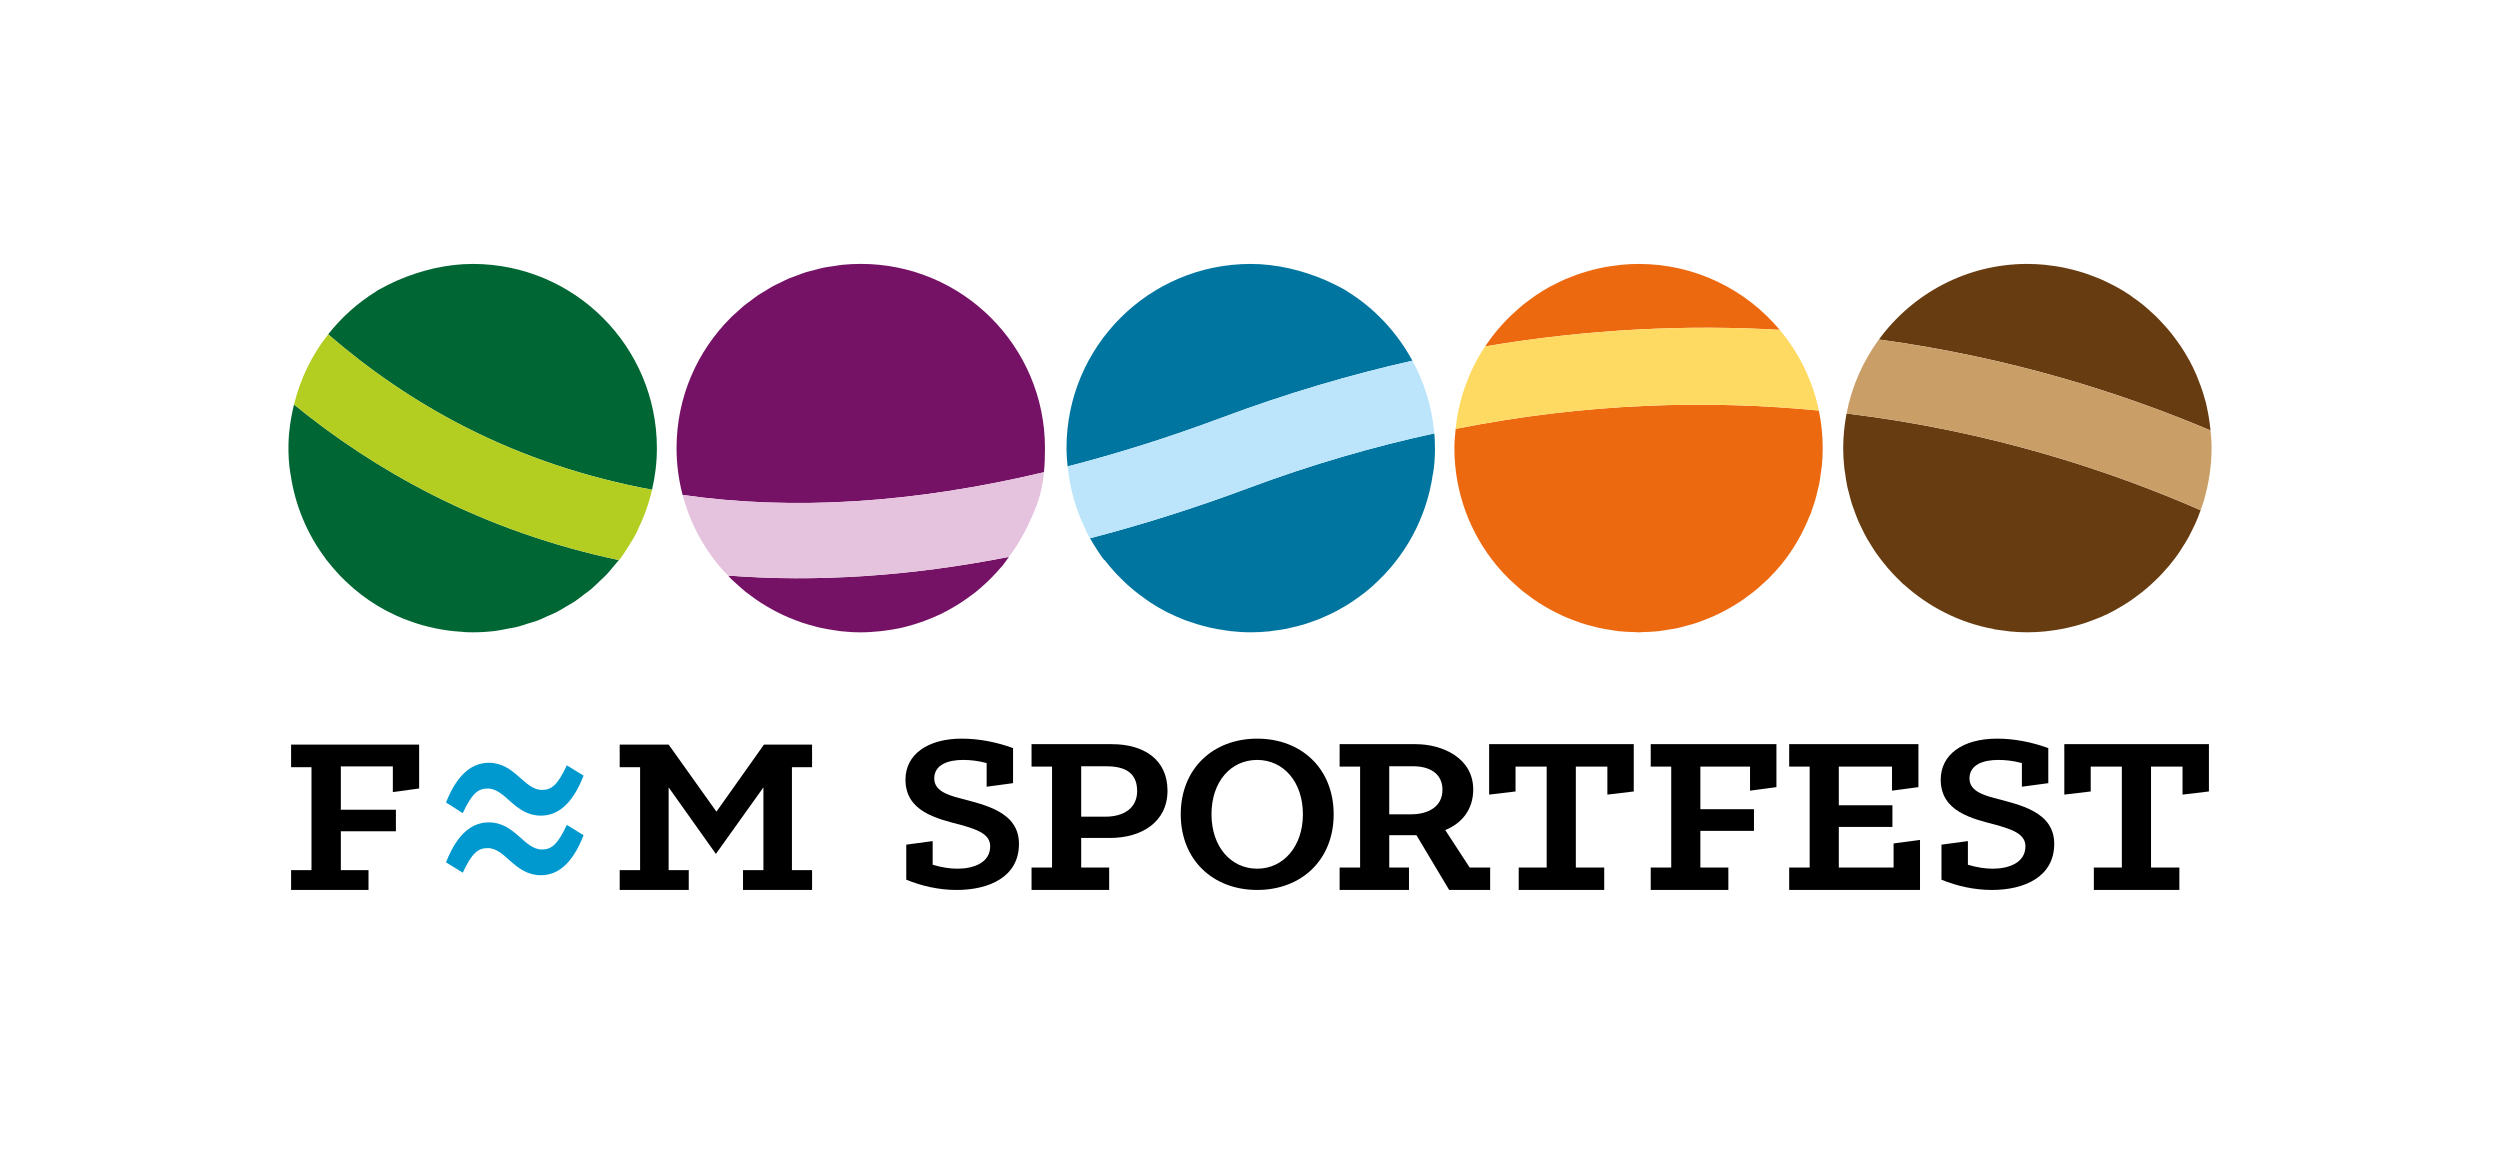 <?xml version="1.0" encoding="iso-8859-1"?>
<!-- Generator: Adobe Illustrator 16.0.3, SVG Export Plug-In . SVG Version: 6.00 Build 0)  -->
<!DOCTYPE svg PUBLIC "-//W3C//DTD SVG 1.1//EN" "http://www.w3.org/Graphics/SVG/1.1/DTD/svg11.dtd">
<svg version="1.1" id="Vrstva_1" xmlns="http://www.w3.org/2000/svg" xmlns:xlink="http://www.w3.org/1999/xlink" x="0px" y="0px"
	 width="368.5px" height="170.079px" viewBox="0 0 368.5 170.079" style="enable-background:new 0 0 368.5 170.079;"
	 xml:space="preserve">
<g>
	<g>
		<path style="fill:#751265;" d="M153.881,69.604c0.104-1.094,0.149-2.248,0.149-3.551c0-14.996-12.157-27.155-27.154-27.155
			c-0.937,0-1.86,0.048-2.775,0.14c-0.373,0.038-0.733,0.114-1.105,0.169c-0.529,0.077-1.063,0.136-1.584,0.241
			c-0.45,0.093-0.884,0.228-1.326,0.342c-0.423,0.108-0.855,0.196-1.271,0.327c-0.488,0.151-0.959,0.346-1.435,0.525
			c-0.353,0.129-0.714,0.241-1.055,0.385c-0.461,0.193-0.896,0.427-1.342,0.643c-0.345,0.169-0.696,0.317-1.03,0.5
			c-0.41,0.219-0.795,0.478-1.189,0.719c-0.35,0.212-0.711,0.407-1.049,0.638c-0.354,0.235-0.68,0.504-1.017,0.755
			c-0.359,0.268-0.729,0.52-1.073,0.804c-0.299,0.246-0.569,0.516-0.855,0.773c-0.354,0.317-0.719,0.623-1.055,0.955
			c0.005,0,0.007,0,0.01-0.003c-4.942,4.917-8.003,11.723-8.003,19.246c0,2.387,0.316,4.698,0.895,6.899
			C116.904,75.298,134.696,74.174,153.881,69.604z"/>
		<path style="fill:#751265;" d="M107.315,84.839c0.168,0.174,0.316,0.362,0.486,0.533c0.202,0.196,0.423,0.378,0.63,0.57
			c0.474,0.438,0.951,0.87,1.453,1.276c0.273,0.216,0.559,0.42,0.84,0.626c0.468,0.349,0.939,0.686,1.427,1.003
			c0.314,0.205,0.637,0.393,0.957,0.582c0.488,0.287,0.981,0.563,1.486,0.82c0.342,0.171,0.686,0.339,1.032,0.494
			c0.516,0.236,1.04,0.454,1.572,0.656c0.355,0.138,0.713,0.271,1.079,0.395c0.555,0.185,1.122,0.343,1.693,0.49
			c0.354,0.096,0.709,0.199,1.073,0.277c0.631,0.14,1.28,0.242,1.928,0.335c0.314,0.043,0.623,0.104,0.942,0.142
			c0.975,0.105,1.959,0.169,2.961,0.169c0.938,0,1.862-0.066,2.776-0.159c0.232-0.023,0.461-0.052,0.69-0.078
			c0.884-0.114,1.754-0.252,2.609-0.45c0.022-0.003,0.049-0.008,0.073-0.013c0.873-0.201,1.724-0.462,2.559-0.746
			c0.221-0.074,0.436-0.15,0.652-0.229c0.775-0.291,1.543-0.598,2.283-0.951c0.056-0.026,0.114-0.048,0.167-0.073
			c0.775-0.377,1.524-0.8,2.256-1.246c0.21-0.125,0.412-0.256,0.617-0.387c0.643-0.415,1.268-0.849,1.87-1.315
			c0.089-0.066,0.185-0.131,0.271-0.197c0.652-0.518,1.275-1.074,1.877-1.646c0.192-0.185,0.383-0.375,0.569-0.563
			c0.493-0.5,0.972-1.018,1.425-1.552c0.088-0.1,0.186-0.191,0.269-0.292h-0.01c0.318-0.387,0.586-0.816,0.885-1.225
			C134.165,84.941,120.359,85.843,107.315,84.839z"/>
		<path style="fill:#0075A0;" d="M208.188,53.164c-2.277-4.195-5.591-7.745-9.646-10.239c0-0.01,0.001-0.017,0.001-0.023
			c-0.072-0.046-0.15-0.09-0.229-0.131c-0.021-0.017-0.04-0.03-0.063-0.046c-0.031-0.018-0.051-0.021-0.081-0.037
			c-0.396-0.221-0.788-0.435-1.162-0.619c-0.02-0.008-0.038-0.017-0.055-0.025c-0.896-0.448-1.617-0.76-1.617-0.76l0,0
			c-3.383-1.459-7.221-2.38-10.984-2.38c-14.991,0-27.148,12.154-27.148,27.15c0,0.915,0.071,1.81,0.162,2.698
			c7.363-1.897,14.915-4.271,22.671-7.17C189.69,57.976,199.084,55.214,208.188,53.164z"/>
		<path style="fill:#0075A0;" d="M160.663,79.342c0.786,1.366,1.998,3.195,2.141,3.22c0.007,0.003,0.021,0.003,0.029,0.005
			c1.003,1.307,2.132,2.508,3.352,3.609c-0.25-0.186-0.486-0.392-0.686-0.636l0.275,0.306c0.199,0.189,0.42,0.355,0.628,0.536
			c0.248,0.222,0.501,0.44,0.757,0.651c0.514,0.42,1.048,0.816,1.592,1.201c0.241,0.173,0.476,0.353,0.724,0.514
			c0.789,0.52,1.602,1.006,2.448,1.443c0.098,0.054,0.204,0.09,0.303,0.139c0.759,0.38,1.531,0.725,2.326,1.03
			c0.299,0.118,0.606,0.214,0.91,0.322c0.623,0.211,1.251,0.411,1.894,0.581c0.336,0.091,0.679,0.176,1.022,0.254
			c0.663,0.149,1.334,0.268,2.015,0.367c0.313,0.044,0.62,0.101,0.939,0.139c0.991,0.109,1.998,0.18,3.021,0.18
			c0.905,0,1.799-0.052,2.685-0.137c0.305-0.029,0.598-0.086,0.898-0.126c0.576-0.078,1.147-0.149,1.708-0.262
			c0.355-0.07,0.697-0.165,1.046-0.249c0.495-0.12,0.989-0.234,1.474-0.379c0.365-0.111,0.725-0.242,1.079-0.366
			c0.452-0.158,0.901-0.311,1.34-0.49c0.363-0.147,0.719-0.315,1.075-0.479c0.415-0.189,0.829-0.382,1.23-0.591
			c0.356-0.188,0.704-0.386,1.049-0.59c0.38-0.219,0.764-0.446,1.129-0.687c0.346-0.221,0.679-0.45,1.011-0.689
			c0.354-0.249,0.699-0.508,1.041-0.773c0.32-0.256,0.639-0.515,0.949-0.781c0.143-0.127,0.301-0.239,0.441-0.367
			c-0.048,0.045-0.109,0.067-0.159,0.109c4.691-4.169,7.918-9.922,8.848-16.438c0.005,0.008,0.009,0.01,0.014,0.017
			c0.451-2.56,0.29-5.128,0.209-6.044c-8.897,1.928-18.077,4.572-27.499,8.093C175.981,74.937,168.234,77.367,160.663,79.342z"/>
		<path style="fill:#683C11;" d="M325.296,60.036c-0.041-0.214-0.086-0.427-0.14-0.641l0.007-0.005
			c-0.04-0.161-0.1-0.314-0.143-0.475c-0.036-0.125-0.066-0.25-0.112-0.378c-0.084-0.299-0.17-0.598-0.266-0.893
			c-0.173-0.533-0.371-1.052-0.575-1.568c-0.1-0.254-0.188-0.506-0.294-0.755c-0.32-0.747-0.67-1.482-1.054-2.191
			c-0.036-0.063-0.076-0.125-0.112-0.185c-0.359-0.65-0.74-1.281-1.152-1.896c-0.159-0.241-0.332-0.468-0.501-0.704
			c-0.303-0.428-0.611-0.852-0.938-1.255c-0.204-0.255-0.416-0.501-0.629-0.75c-0.318-0.37-0.649-0.73-0.987-1.086
			c-0.228-0.237-0.458-0.473-0.699-0.704c-0.358-0.345-0.729-0.681-1.104-1.004c-0.241-0.208-0.474-0.415-0.716-0.616
			c-0.448-0.358-0.913-0.701-1.385-1.031c-0.188-0.136-0.371-0.284-0.567-0.415c-0.665-0.443-1.348-0.861-2.055-1.245
			c-0.204-0.114-0.42-0.21-0.628-0.318c-0.518-0.264-1.039-0.521-1.576-0.757c-0.286-0.125-0.575-0.234-0.865-0.349
			c-0.479-0.189-0.968-0.369-1.461-0.536c-0.311-0.102-0.622-0.194-0.941-0.286c-0.498-0.148-1.002-0.274-1.514-0.389
			c-0.311-0.073-0.623-0.144-0.943-0.206c-0.557-0.108-1.125-0.188-1.693-0.257c-0.275-0.037-0.55-0.083-0.827-0.108
			c-0.853-0.083-1.713-0.131-2.588-0.131c-8.996,0-16.949,4.397-21.89,11.14c19.318,2.624,35.84,7.893,48.884,13.409
			C325.715,62.293,325.549,61.15,325.296,60.036z"/>
		<path style="fill:#683C11;" d="M271.688,66.054c0,0.97,0.055,1.921,0.154,2.862c0.033,0.319,0.1,0.626,0.143,0.94
			c0.088,0.617,0.171,1.236,0.299,1.839c0.078,0.367,0.186,0.722,0.279,1.087c0.138,0.533,0.266,1.067,0.435,1.585
			c0.123,0.38,0.269,0.745,0.405,1.117c0.183,0.483,0.358,0.971,0.567,1.446c0.163,0.369,0.349,0.73,0.524,1.089
			c0.223,0.45,0.441,0.903,0.69,1.339c0.199,0.354,0.419,0.699,0.635,1.041c0.262,0.421,0.527,0.838,0.81,1.241
			c0.232,0.334,0.484,0.658,0.733,0.981c0.301,0.388,0.606,0.771,0.927,1.144c0.267,0.307,0.541,0.606,0.818,0.903
			c0.342,0.36,0.686,0.709,1.044,1.046c0.146,0.139,0.275,0.295,0.425,0.428l0.026-0.016c3.671,3.337,8.247,5.683,13.326,6.61
			c0.004,0.007,0.002,0.014,0.004,0.021c0.413,0.075,0.838,0.113,1.255,0.171c0.345,0.047,0.688,0.108,1.039,0.144
			c0.859,0.079,1.729,0.131,2.61,0.131c0.865,0,1.722-0.052,2.566-0.13c0.271-0.024,0.54-0.071,0.81-0.101
			c0.566-0.071,1.139-0.154,1.695-0.26c0.309-0.06,0.608-0.126,0.911-0.192c0.526-0.117,1.042-0.252,1.554-0.398
			c0.294-0.086,0.587-0.167,0.878-0.264c0.539-0.174,1.07-0.377,1.597-0.586c0.236-0.091,0.477-0.174,0.705-0.273
			c0.741-0.315,1.458-0.661,2.16-1.041c0.164-0.088,0.32-0.192,0.483-0.284c0.537-0.306,1.065-0.619,1.578-0.961
			c0.257-0.169,0.503-0.349,0.749-0.522c0.411-0.294,0.81-0.592,1.203-0.901c0.256-0.205,0.51-0.414,0.755-0.625
			c0.376-0.318,0.734-0.654,1.089-0.99c0.229-0.219,0.462-0.435,0.681-0.661c0.391-0.4,0.761-0.815,1.126-1.235
			c0.159-0.184,0.328-0.363,0.484-0.551c0.491-0.605,0.963-1.23,1.401-1.875c0.147-0.216,0.277-0.445,0.418-0.666
			c0.296-0.458,0.581-0.918,0.849-1.393c0.157-0.279,0.3-0.567,0.446-0.852c0.226-0.439,0.444-0.888,0.647-1.339
			c0.133-0.3,0.266-0.604,0.387-0.915c0.131-0.322,0.244-0.651,0.361-0.983c-13.377-5.851-31.124-11.713-52.19-14.251
			C271.868,62.609,271.688,64.308,271.688,66.054z"/>
		<path style="fill:#EC6910;" d="M214.566,63.217c-0.106,0.931-0.187,1.872-0.187,2.837c0,6.552,2.324,12.563,6.188,17.254h-0.003
			c0.006,0.003,0.008,0.008,0.01,0.011c0.591,0.714,1.22,1.391,1.879,2.04c0.213,0.209,0.441,0.402,0.663,0.604
			c0.459,0.429,0.928,0.851,1.418,1.244c0.283,0.224,0.574,0.433,0.864,0.644c0.459,0.344,0.92,0.674,1.398,0.987
			c0.325,0.211,0.657,0.403,0.992,0.602c0.472,0.277,0.948,0.543,1.436,0.79c0.36,0.183,0.723,0.358,1.086,0.527
			c0.493,0.223,0.993,0.426,1.499,0.621c0.379,0.147,0.764,0.292,1.153,0.42c0.52,0.176,1.048,0.32,1.579,0.462
			c0.395,0.104,0.79,0.219,1.191,0.307c0.564,0.121,1.139,0.206,1.717,0.292c0.385,0.062,0.767,0.138,1.158,0.18
			c0.764,0.083,1.541,0.114,2.321,0.131c0.202,0.005,0.398,0.035,0.601,0.035s0.398-0.03,0.6-0.035
			c0.778-0.017,1.557-0.048,2.32-0.131c0.395-0.042,0.78-0.118,1.17-0.18c0.571-0.088,1.141-0.171,1.7-0.292
			c0.41-0.088,0.807-0.202,1.21-0.312c0.522-0.138,1.044-0.281,1.554-0.453c0.4-0.132,0.792-0.284,1.184-0.432
			c0.494-0.191,0.982-0.391,1.464-0.611c0.377-0.166,0.749-0.347,1.115-0.536c0.475-0.242,0.941-0.501,1.401-0.775
			c0.349-0.199,0.69-0.401,1.024-0.619c0.468-0.302,0.913-0.626,1.355-0.954c0.304-0.226,0.613-0.44,0.903-0.674
			c0.473-0.382,0.921-0.787,1.364-1.199c0.239-0.216,0.486-0.422,0.718-0.65c0.639-0.634,1.256-1.298,1.832-1.995
			c0.014-0.017,0.031-0.031,0.043-0.048l0,0c1.823-2.214,3.278-4.734,4.334-7.457c0.007-0.019,0.012-0.035,0.021-0.052
			c-0.025,0.086-0.042,0.178-0.071,0.259c0.152-0.382,0.269-0.779,0.404-1.172c0.11-0.319,0.231-0.633,0.329-0.957
			c0.158-0.522,0.282-1.057,0.408-1.595c0.076-0.317,0.166-0.627,0.229-0.951c0.116-0.583,0.195-1.18,0.272-1.774
			c0.036-0.287,0.096-0.566,0.122-0.854c0.09-0.888,0.137-1.79,0.137-2.701c0-1.897-0.199-3.75-0.568-5.538
			C251.942,58.938,233.948,59.357,214.566,63.217z"/>
		<path style="fill:#EC6910;" d="M262.334,48.624c-4.977-5.936-12.446-9.721-20.803-9.721c-0.873,0-1.733,0.048-2.586,0.131
			c-0.276,0.025-0.548,0.071-0.823,0.108c-0.571,0.07-1.143,0.149-1.7,0.257c-0.317,0.062-0.624,0.131-0.935,0.202
			c-0.513,0.116-1.022,0.244-1.525,0.392c-0.309,0.088-0.621,0.183-0.927,0.284c-0.501,0.166-0.995,0.349-1.483,0.543
			c-0.279,0.113-0.566,0.217-0.844,0.338c-0.551,0.241-1.087,0.505-1.621,0.782c-0.191,0.102-0.394,0.186-0.583,0.291
			c-0.711,0.389-1.395,0.804-2.062,1.253c-0.192,0.126-0.368,0.271-0.555,0.402c-0.475,0.337-0.946,0.677-1.397,1.042
			c-0.24,0.197-0.469,0.4-0.703,0.603c-0.381,0.332-0.755,0.669-1.119,1.019c-0.233,0.226-0.46,0.457-0.686,0.689
			c-0.347,0.358-0.681,0.729-1.006,1.105c-0.206,0.241-0.415,0.481-0.614,0.727c-0.335,0.417-0.652,0.853-0.966,1.293
			c-0.157,0.223-0.323,0.438-0.475,0.666c-0.007,0.014-0.014,0.023-0.021,0.033C234.367,48.45,248.908,47.847,262.334,48.624z"/>
		<path style="fill:#006633;" d="M43.337,59.628c-0.306,1.26-0.554,2.544-0.678,3.868c-0.005,0.001-0.008,0.001-0.014,0.006
			c0,0-0.384,3.239,0.178,6.423c0.004-0.006,0.008-0.012,0.01-0.017c0.666,4.655,2.501,8.921,5.214,12.503h-0.033
			c0.084,0.106,0.181,0.203,0.266,0.311c0.408,0.521,0.835,1.019,1.276,1.512c0.192,0.211,0.379,0.427,0.574,0.634
			c0.496,0.51,1.013,0.994,1.546,1.47c0.17,0.149,0.329,0.311,0.504,0.459c1.452,1.227,3.032,2.306,4.722,3.208
			c0.136,0.073,0.279,0.132,0.415,0.203c0.702,0.361,1.418,0.695,2.152,0.991c0.266,0.112,0.542,0.2,0.809,0.298
			c0.626,0.234,1.256,0.448,1.901,0.633c0.321,0.095,0.65,0.175,0.979,0.252c0.611,0.151,1.228,0.286,1.854,0.394
			c0.356,0.062,0.717,0.115,1.077,0.166c0.62,0.083,1.245,0.137,1.879,0.177c0.233,0.016,0.458,0.056,0.691,0.064
			c0.009,0,0.018,0,0.027,0.003c0.327,0.01,0.658,0.015,0.986,0.019c0.003,0,0.006,0,0.006,0c1.108,0,2.201-0.066,3.271-0.197
			c0.646-0.077,1.263-0.218,1.892-0.341c0.422-0.083,0.857-0.131,1.275-0.234c0.6-0.146,1.174-0.352,1.758-0.539
			c0.423-0.131,0.855-0.235,1.269-0.389c0.541-0.2,1.053-0.456,1.579-0.692c0.428-0.188,0.873-0.356,1.29-0.57
			c0.492-0.248,0.947-0.55,1.42-0.828c0.423-0.246,0.856-0.474,1.261-0.744c0.455-0.304,0.873-0.649,1.306-0.976
			c0.39-0.293,0.795-0.568,1.167-0.884c0.431-0.363,0.819-0.764,1.225-1.149c0.34-0.324,0.693-0.627,1.015-0.968
			c0.413-0.432,0.779-0.908,1.161-1.368c0.214-0.256,0.441-0.497,0.644-0.759c0.008,0,0.013,0,0.018-0.003l0.005-0.005
			c-9.713-2.06-18.953-5.279-27.67-9.719C56.017,69,49.302,64.495,43.337,59.628z"/>
		<path style="fill:#006633;" d="M96.109,72.192c0.461-1.974,0.716-4.022,0.716-6.139c0-14.996-12.152-27.15-27.147-27.15
			c-3.761,0-7.601,0.921-10.986,2.384v-0.003c0,0-0.709,0.309-1.598,0.75c-0.029,0.015-0.06,0.031-0.093,0.048
			c-0.362,0.183-0.744,0.382-1.121,0.598c-0.038,0.02-0.062,0.025-0.102,0.045c-0.025,0.018-0.051,0.038-0.078,0.057
			c-0.071,0.04-0.142,0.078-0.21,0.121c0,0.001,0,0.005,0,0.005l0,0l0.003,0.001c0,0.003,0,0.008,0,0.014
			c-2.739,1.683-5.146,3.846-7.127,6.361c5.917,5.111,12.656,9.829,20.334,13.724C77.26,67.354,86.419,70.386,96.109,72.192z"/>
		<path style="fill:#E5C3DE;" d="M151.413,77.695c0.007-0.014,0.013-0.025,0.018-0.032c0.128-0.274,0.239-0.561,0.361-0.841
			c0.056-0.123,0.116-0.243,0.167-0.364c0.006-0.012,0.01-0.012,0.015-0.023c1.145-2.412,1.679-4.454,1.908-6.831
			c-19.186,4.57-36.977,5.694-53.264,3.348c1.01,3.854,2.834,7.375,5.294,10.358c0.003,0.002,0.003,0.005,0.003,0.005
			c0.44,0.534,0.921,1.026,1.401,1.523c13.044,1.004,26.849,0.102,41.401-2.753c1.013-1.378,1.935-2.834,2.678-4.399
			C151.399,77.69,151.408,77.692,151.413,77.695z"/>
		<path style="fill:#BCE4FA;" d="M211.372,63.496c-0.345-3.72-1.483-7.201-3.184-10.332c-9.104,2.05-18.498,4.812-28.15,8.417
			c-7.757,2.899-15.309,5.272-22.671,7.17c0.334,3.345,1.256,6.512,2.688,9.389l-0.021-0.002c0.099,0.259,0.337,0.704,0.628,1.204
			c7.572-1.975,15.319-4.405,23.257-7.369c9.422-3.521,18.602-6.165,27.499-8.093c-0.021-0.227-0.035-0.378-0.035-0.378
			C211.379,63.5,211.376,63.497,211.372,63.496z"/>
		<path style="fill:#CA9E67;" d="M324.831,73.869c0.028-0.091,0.063-0.171,0.09-0.263c-0.007-0.003-0.013-0.006-0.019-0.011
			c0.691-2.396,1.084-4.922,1.084-7.542c0-0.88-0.066-1.746-0.155-2.602c-13.044-5.516-29.565-10.785-48.884-13.409
			c-2.333,3.184-3.997,6.884-4.767,10.911c21.066,2.538,38.813,8.4,52.19,14.251c0.054-0.154,0.116-0.304,0.17-0.458
			C324.637,74.453,324.743,74.168,324.831,73.869z"/>
		<path style="fill:#FFDA62;" d="M218.901,51.064c-0.438,0.661-0.856,1.338-1.238,2.039c-0.02,0.038-0.036,0.073-0.056,0.113
			c-0.367,0.683-0.701,1.385-1.01,2.097c-0.107,0.244-0.192,0.493-0.289,0.734c-0.209,0.524-0.408,1.056-0.582,1.595
			c-0.071,0.216-0.142,0.43-0.204,0.654c-0.007-0.005-0.009-0.008-0.014-0.01c-0.029,0.108-0.046,0.219-0.073,0.329
			c-0.071,0.244-0.159,0.484-0.222,0.737c0.011,0,0.022,0.007,0.031,0.007c-0.151,0.606-0.294,1.217-0.407,1.837
			c-0.026,0.129-0.066,0.249-0.086,0.38c0.009,0.003,0.017,0.007,0.026,0.012c-0.09,0.54-0.152,1.084-0.212,1.63
			c19.382-3.859,37.376-4.279,53.54-2.701c-0.926-4.464-2.951-8.524-5.772-11.892C248.908,47.847,234.367,48.45,218.901,51.064z"/>
		<path style="fill:#B4CD21;" d="M93.973,78.14c0.935-1.869,1.653-3.861,2.137-5.948c-9.69-1.806-18.849-4.839-27.409-9.185
			c-7.678-3.896-14.417-8.613-20.334-13.724c-2.369,3.001-4.096,6.517-5.03,10.345c5.965,4.867,12.68,9.373,20.225,13.21
			c8.718,4.44,17.957,7.659,27.67,9.719c0.203-0.053,2.399-3.456,2.764-4.419C93.996,78.138,93.979,78.14,93.973,78.14z"/>
	</g>
	<g>
		<g>
			<polygon points="263.725,127.875 266.744,127.875 266.744,113 263.725,113 263.725,109.69 282.775,109.69 282.775,116.023 
				278.883,116.543 278.883,113 271.042,113 271.042,118.695 278.943,118.695 278.943,121.889 271.042,121.889 271.042,127.875 
				279.115,127.875 279.115,124.324 283.01,123.803 283.01,131.18 263.725,131.18 			"/>
			<polygon points="243.317,127.875 246.338,127.875 246.338,113 243.317,113 243.317,109.69 261.846,109.69 261.846,116.023 
				257.954,116.543 257.954,113 250.634,113 250.634,119.273 258.535,119.273 258.535,122.47 250.634,122.47 250.634,127.875 
				254.759,127.875 254.759,131.18 243.317,131.18 			"/>
			<path d="M133.583,124.501l3.892-0.523v3.487c1.392,0.409,2.555,0.58,3.657,0.58c2.382,0,4.823-0.874,4.823-3.312
				c0-1.859-2.092-2.496-4.299-3.137c-3.601-0.93-8.189-1.979-8.189-6.68c0-3.659,3.194-6.041,8.306-6.041
				c2.556,0,5.17,0.524,7.551,1.395v5.167l-3.892,0.525v-3.486c-1.277-0.346-2.438-0.463-3.483-0.463
				c-2.092,0-4.24,0.636-4.24,2.729c0,1.684,1.682,2.379,3.716,2.901c3.66,0.988,8.771,1.974,8.771,6.742
				c0,4.879-4.414,6.794-9.181,6.794c-2.614,0-5.166-0.579-7.432-1.51V124.501z"/>
			<path d="M286.174,124.501l3.894-0.523v3.487c1.394,0.409,2.557,0.58,3.659,0.58c2.38,0,4.822-0.874,4.822-3.312
				c0-1.859-2.092-2.496-4.298-3.137c-3.603-0.93-8.19-1.979-8.19-6.68c0-3.659,3.194-6.041,8.307-6.041
				c2.555,0,5.169,0.524,7.55,1.395v5.167l-3.892,0.525v-3.486c-1.278-0.346-2.439-0.463-3.484-0.463
				c-2.093,0-4.241,0.636-4.241,2.729c0,1.684,1.684,2.379,3.717,2.901c3.659,0.988,8.774,1.974,8.774,6.742
				c0,4.879-4.42,6.794-9.181,6.794c-2.614,0-5.169-0.579-7.437-1.51V124.501z"/>
			<polygon points="223.857,127.875 227.981,127.875 227.981,113 223.391,113 223.391,116.662 219.499,117.124 219.499,109.69 
				240.815,109.69 240.815,116.662 236.927,117.124 236.927,113 232.278,113 232.278,127.875 236.462,127.875 236.462,131.18 
				223.857,131.18 			"/>
			<polygon points="308.634,127.875 312.76,127.875 312.76,113 308.171,113 308.171,116.662 304.279,117.124 304.279,109.69 
				325.595,109.69 325.595,116.662 321.706,117.124 321.706,113 317.06,113 317.06,127.875 321.239,127.875 321.239,131.18 
				308.634,131.18 			"/>
			<path d="M185.312,108.876c-6.506,0-11.269,4.414-11.269,11.151c0,6.74,4.763,11.152,11.269,11.152
				c6.507,0,11.271-4.412,11.271-11.152C196.582,113.291,191.818,108.876,185.312,108.876z M185.312,128.045
				c-3.892,0-6.737-3.253-6.737-8.018c0-4.82,2.846-8.014,6.737-8.014c3.834,0,6.737,3.193,6.737,8.014
				C192.049,124.792,189.146,128.045,185.312,128.045z"/>
			<path d="M163.898,109.69H152.05V113h3.021v14.875h-3.021v3.306h11.441v-3.306h-4.125v-4.36h4.244c4.705,0,8.48-2.381,8.48-6.971
				C172.09,111.958,168.604,109.69,163.898,109.69z M162.969,120.376h-3.604v-7.433h3.545c2.208,0,4.705,0.465,4.705,3.656
				C167.615,119.159,165.583,120.376,162.969,120.376z"/>
			<path d="M213.029,122.35c2.438-0.984,4.123-3.016,4.123-5.98c0-4.645-4.532-6.68-8.482-6.68h-11.21V113h3.02v14.875h-3.02v3.306
				h10.224v-3.306h-2.908v-4.764h4.011l4.82,8.069h6.042v-3.306h-3.021L213.029,122.35z M208.032,120.028h-3.257v-7.084h3.488
				c2.441,0,4.356,1.042,4.356,3.482C212.62,118.926,210.471,120.028,208.032,120.028z"/>
		</g>
		<g>
			<polygon points="50.239,128.254 50.239,122.526 58.356,122.526 58.356,119.351 50.239,119.351 50.239,112.966 57.905,112.966 
				57.905,116.754 61.78,116.22 61.78,109.75 42.907,109.75 42.907,113.088 45.913,113.088 45.913,128.254 42.907,128.254 
				42.907,131.18 54.318,131.18 54.318,128.254 			"/>
			<path style="fill:#0099CF;" d="M68.212,128.634c1.363-2.925,2.271-3.625,3.67-3.625c2.641,0,3.958,3.998,7.831,3.998
				c2.269,0,4.536-1.36,6.308-5.896l-2.472-1.524c-1.36,2.925-2.271,3.627-3.671,3.627c-2.638,0-3.957-3.997-7.83-3.997
				c-2.227,0-4.535,1.358-6.308,5.893L68.212,128.634z"/>
			<path style="fill:#0099CF;" d="M71.882,116.229c2.641,0,3.958,3.995,7.831,3.995c2.269,0,4.536-1.358,6.308-5.895l-2.472-1.522
				c-1.36,2.929-2.271,3.626-3.671,3.626c-2.638,0-3.957-3.999-7.83-3.999c-2.227,0-4.535,1.362-6.308,5.854l2.472,1.565
				C69.576,116.929,70.484,116.229,71.882,116.229z"/>
			<polygon points="105.601,119.64 98.557,109.75 91.343,109.75 91.343,113.088 94.351,113.088 94.351,128.254 91.343,128.254 
				91.343,131.18 101.522,131.18 101.522,128.254 98.557,128.254 98.557,116.057 105.521,125.867 112.528,116.057 112.528,128.254 
				109.52,128.254 109.52,131.18 119.699,131.18 119.699,128.254 116.731,128.254 116.731,113.088 119.699,113.088 119.699,109.75 
				112.61,109.75 			"/>
		</g>
	</g>
</g>
</svg>
